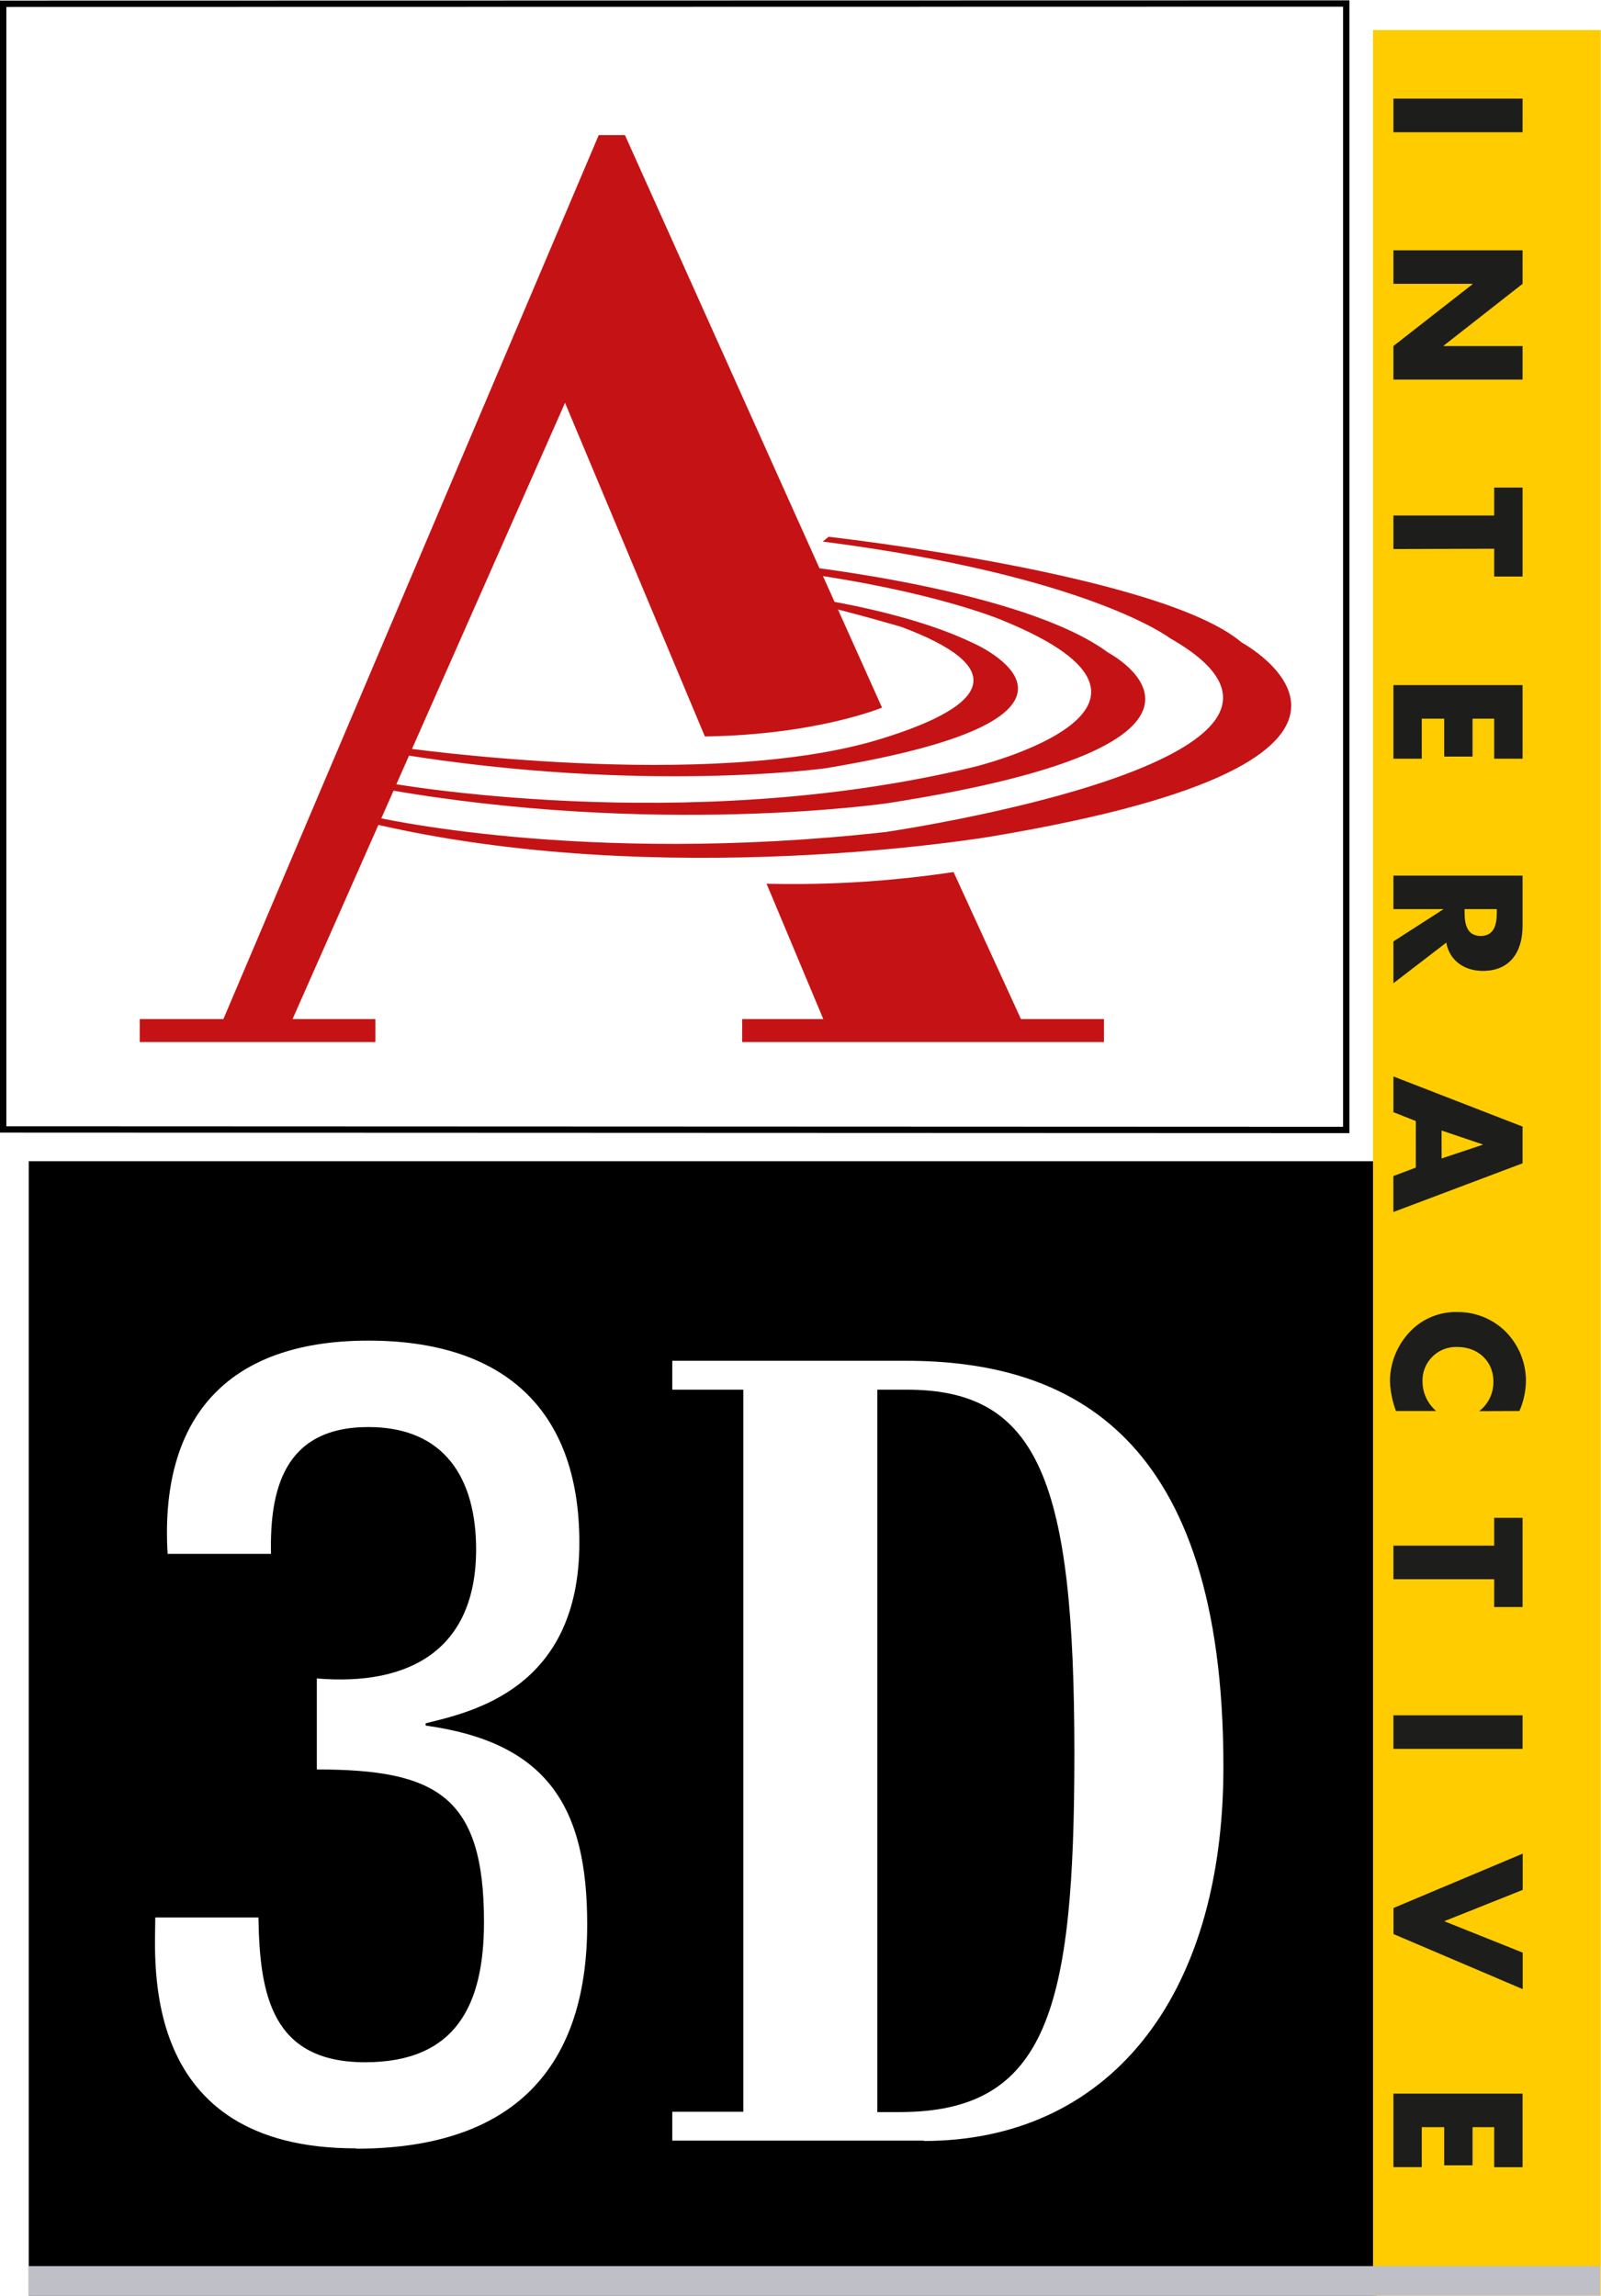 <?xml version="1.0" encoding="UTF-8" standalone="no"?>
<svg
   height="378.628"
   viewBox="0 0 378.02 541.77"
   width="264.111"
   version="1.1"
   id="svg34"
   xmlns="http://www.w3.org/2000/svg"
   xmlns:svg="http://www.w3.org/2000/svg">
  <defs
     id="defs34" />
  <filter
     id="a"
     x="0"
     y="0"
     width="1.014"
     height="1.017">
    <feOffset
       dx="7"
       dy="7"
       id="feOffset1" />
    <feGaussianBlur
       result="blur"
       id="feGaussianBlur1" />
    <feFlood
       flood-color="#bfbfc8"
       id="feFlood1" />
    <feComposite
       in2="blur"
       operator="in"
       id="feComposite1" />
    <feComposite
       in2="clear"
       in="SourceGraphic"
       id="feComposite2" />
  </filter>
  <filter
     id="b"
     filterUnits="userSpaceOnUse"
     height="49.58"
     width="153.42"
     x="86.94"
     y="133.6">
    <feOffset
       dx="7"
       dy="7"
       id="feOffset2" />
    <feGaussianBlur
       result="blur-2"
       id="feGaussianBlur2" />
    <feFlood
       flood-color="#bfbfc8"
       id="feFlood2" />
    <feComposite
       in2="blur-2"
       operator="in"
       id="feComposite3" />
    <feComposite
       in2="clear"
       in="SourceGraphic"
       id="feComposite4" />
  </filter>
  <filter
     id="c"
     filterUnits="userSpaceOnUse"
     height="65.82"
     width="187.17"
     x="83.22"
     y="126.42">
    <feOffset
       dx="7"
       dy="7"
       id="feOffset4" />
    <feGaussianBlur
       result="blur-3"
       id="feGaussianBlur4" />
    <feFlood
       flood-color="#bfbfc8"
       id="feFlood4" />
    <feComposite
       in2="blur-3"
       operator="in"
       id="feComposite5" />
    <feComposite
       in2="clear"
       in="SourceGraphic"
       id="feComposite6" />
  </filter>
  <filter
     id="d"
     filterUnits="userSpaceOnUse"
     height="82.78"
     width="225.09"
     x="79.76"
     y="119.62">
    <feOffset
       dx="7"
       dy="7"
       id="feOffset6" />
    <feGaussianBlur
       result="blur-4"
       id="feGaussianBlur6" />
    <feFlood
       flood-color="#bfbfc8"
       id="feFlood6" />
    <feComposite
       in2="blur-4"
       operator="in"
       id="feComposite7" />
    <feComposite
       in2="clear"
       in="SourceGraphic"
       id="feComposite8" />
  </filter>
  <filter
     id="e"
     filterUnits="userSpaceOnUse"
     height="221.07"
     width="182.27"
     x="26"
     y="24.81">
    <feOffset
       dx="7"
       dy="7"
       id="feOffset8" />
    <feGaussianBlur
       result="blur-5"
       id="feGaussianBlur8" />
    <feFlood
       flood-color="#bfbfc8"
       id="feFlood8" />
    <feComposite
       in2="blur-5"
       operator="in"
       id="feComposite9" />
    <feComposite
       in2="clear"
       in="SourceGraphic"
       id="feComposite10" />
  </filter>
  <filter
     id="f"
     filterUnits="userSpaceOnUse"
     height="47.13"
     width="92.41"
     x="168.24"
     y="198.75">
    <feOffset
       dx="7"
       dy="7"
       id="feOffset10" />
    <feGaussianBlur
       result="blur-6"
       id="feGaussianBlur10" />
    <feFlood
       flood-color="#bfbfc8"
       id="feFlood10" />
    <feComposite
       in2="blur-6"
       operator="in"
       id="feComposite11" />
    <feComposite
       in2="clear"
       in="SourceGraphic"
       id="feComposite12" />
  </filter>
  <filter
     id="g"
     filterUnits="userSpaceOnUse"
     height="541.75"
     width="60.87"
     x="317.14"
     y=".02">
    <feOffset
       dx="7"
       dy="7"
       id="feOffset12" />
    <feGaussianBlur
       result="blur-7"
       id="feGaussianBlur12" />
    <feFlood
       flood-color="#bfbfc8"
       id="feFlood12" />
    <feComposite
       in2="blur-7"
       operator="in"
       id="feComposite13" />
    <feComposite
       in2="clear"
       in="SourceGraphic"
       id="feComposite14" />
  </filter>
  <rect
     style="fill:#ffffff;stroke-width:1.346"
     id="rect34"
     width="283.012"
     height="229.622"
     x="18.426"
     y="284.351" />
  <path
     d="m.75.81v265.7l317.12.12v-265.88z"
     fill="#fff"
     stroke="#000"
     stroke-width="1.5"
     id="path14" />
  <g
     filter="url(#a)"
     id="g16"
     transform="translate(-0.334)">
    <path
       d="M 0.12,267 V 534.76 H 318.46 V 267 Z M 77.41,500 C 26,500.08 30,455.84 30,445.51 h 24.36 c 0.27,18.28 3.18,34.17 25.17,34.17 21.46,0 28.08,-13.51 28.08,-33.11 0,-29.67 -11.13,-36 -39.47,-36 v -21.48 c 22,1.85 37.61,-6.89 37.61,-30.47 0,-16.69 -7.41,-28.87 -25.43,-28.87 -20.13,0 -23.31,15.1 -23,29.93 H 32.91 c -1.86,-31.26 13.24,-50.33 47.41,-50.33 31.26,0 49.81,15.63 49.81,47.68 0,34.7 -25.7,40 -36.3,42.65 v 0.53 c 28.88,4 38.15,19.34 38.15,46.89 0.02,35.76 -19.34,52.98 -54.57,52.98 z m 134.05,-1.82 h -59.39 v -6.82 h 16.77 V 320.93 h -16.77 v -6.82 h 55.13 c 38.65,0 75,17.33 75,95.77 0.03,55.41 -27.82,88.38 -70.74,88.38 z"
       id="path15" />
    <path
       d="m 207.49,320.93 h -7 v 170.51 h 5.26 c 35,0 41.26,-24.44 41.26,-84.69 -0.01,-63.94 -8.26,-85.82 -39.52,-85.82 z"
       id="path16" />
  </g>
  <path
     d="m87.57 169.33s72.83 10.52 113.4-2c26.58-8.17 29.85-17.11 4.79-26.46 0 0-18.52-5.41-24.44-6.17l-.26-1.14s24.7 3 41.58 11.09c0 0 40.07 17.27-34.77 29.61 0 0-43.09 6-100.93-3.4z"
     fill="#c51315"
     filter="url(#b)"
     id="path17" />
  <path
     d="m83.85 177.58s70.38 13 139.17-3.65c0 0 57.32-13.91 6.81-34.53 0 0-16.26-7.06-49.27-11.47l.76-1.51s53.29 5.67 73.33 20.54c0 0 40.28 21.14-52 35.53 0 0-54.81 8.07-119.39-3.4z"
     fill="#c51315"
     filter="url(#c)"
     id="path18" />
  <path
     d="m202.15 189.3s117.39-17.14 67.11-45.74c0 0-19.19-14.74-82-22.81l1.38-1.13s78.71 8.82 97.53 24.95c0 0 50.65 27.34-58.8 45.74 0 0-77.93 13.39-147.59-3.28l.63-1.51s49.5 11.84 121.74 3.78z"
     fill="#c51315"
     filter="url(#d)"
     id="path19" />
  <path
     d="m62.08 233.45h19.56v5.43h-55.64v-5.43h19.75l88.62-208.64h6.19l60.7 135.13s-15.37 6.43-41.83 6.81l-33.02-78.75z"
     fill="#c51315"
     filter="url(#e)"
     id="path20" />
  <path
     d="m174 201.51a255.69 255.69 0 0 0 44.15-2.76l15.91 34.7h19.6v5.43h-85.42v-5.43h19.15z"
     fill="#c51315"
     filter="url(#f)"
     id="path21" />
  <path
     d="m317.19.02h53.78v534.75h-53.78z"
     fill="#fc0"
     filter="url(#g)"
     id="path22" />
  <g
     fill="#1d1d1b"
     id="g33">
    <path
       d="m329 31.13v-7.93h30.5v7.93z"
       id="path23" />
    <path
       d="m359.5 59v7.92l-18.65 14.6v.08h18.65v7.92h-30.5v-7.92l18.69-14.6v-.08h-18.69v-7.92z"
       id="path24" />
    <path
       d="m329 129.51v-7.92h23.8v-6.59h6.7v21h-6.7v-6.56z"
       id="path25" />
    <path
       d="m352.8 169.55h-5.11v8.95h-6.69v-8.95h-5.3v9.45h-6.7v-17.37h30.5v17.37h-6.7z"
       id="path26" />
    <path
       d="m353.42 214.51v.77c0 2.62-.49 5.56-3.81 5.56s-3.8-2.94-3.8-5.56v-.77zm-11.93 7.9c.76 4.33 4.4 6.68 8.61 6.68 6.52 0 9.4-4.57 9.4-10.62v-11.88h-30.5v7.92h11.73v.08l-11.73 7.54v9.87z"
       id="path27" />
    <path
       d="m340.38 273.36v-6.6l9.7 3.28v.08zm-6.09 2.15-5.3 2v8.49l30.51-11.5v-8.67l-30.5-11.83v8.43l5.3 2.1z"
       id="path28" />
    <path
       d="m349.26 333a8.62 8.62 0 0 0 3.35-7c0-4.86-3.72-8.14-8.44-8.14a7.91 7.91 0 0 0 -8.29 8.26 9.13 9.13 0 0 0 3.23 6.84h-9.5a22.43 22.43 0 0 1 -1.42-7 17 17 0 0 1 4.49-11.46 14.92 14.92 0 0 1 11.53-4.89 15.94 15.94 0 0 1 11.16 4.49 16.53 16.53 0 0 1 4.93 11.61 18.67 18.67 0 0 1 -1.54 7.25z"
       id="path29" />
    <path
       d="m329 372.67v-7.93h23.8v-6.56h6.7v21.05h-6.7v-6.56z"
       id="path30" />
    <path
       d="m329 412.71v-7.92h30.5v7.92z"
       id="path31" />
    <path
       d="m341 453.39 18.53 7.41v8.62l-30.51-13v-6.15l30.51-12.83v8.56z"
       id="path32" />
    <path
       d="m352.8 502h-5.11v9h-6.69v-9h-5.3v9.43h-6.7v-17.34h30.5v17.36h-6.7z"
       id="path33" />
  </g>
  <path
     d="M 6.735,534.79 H 377.832 v 6.98 H 6.735 Z"
     fill="#bfbfc8"
     id="path34"
     style="stroke-width:6.008" />
</svg>
